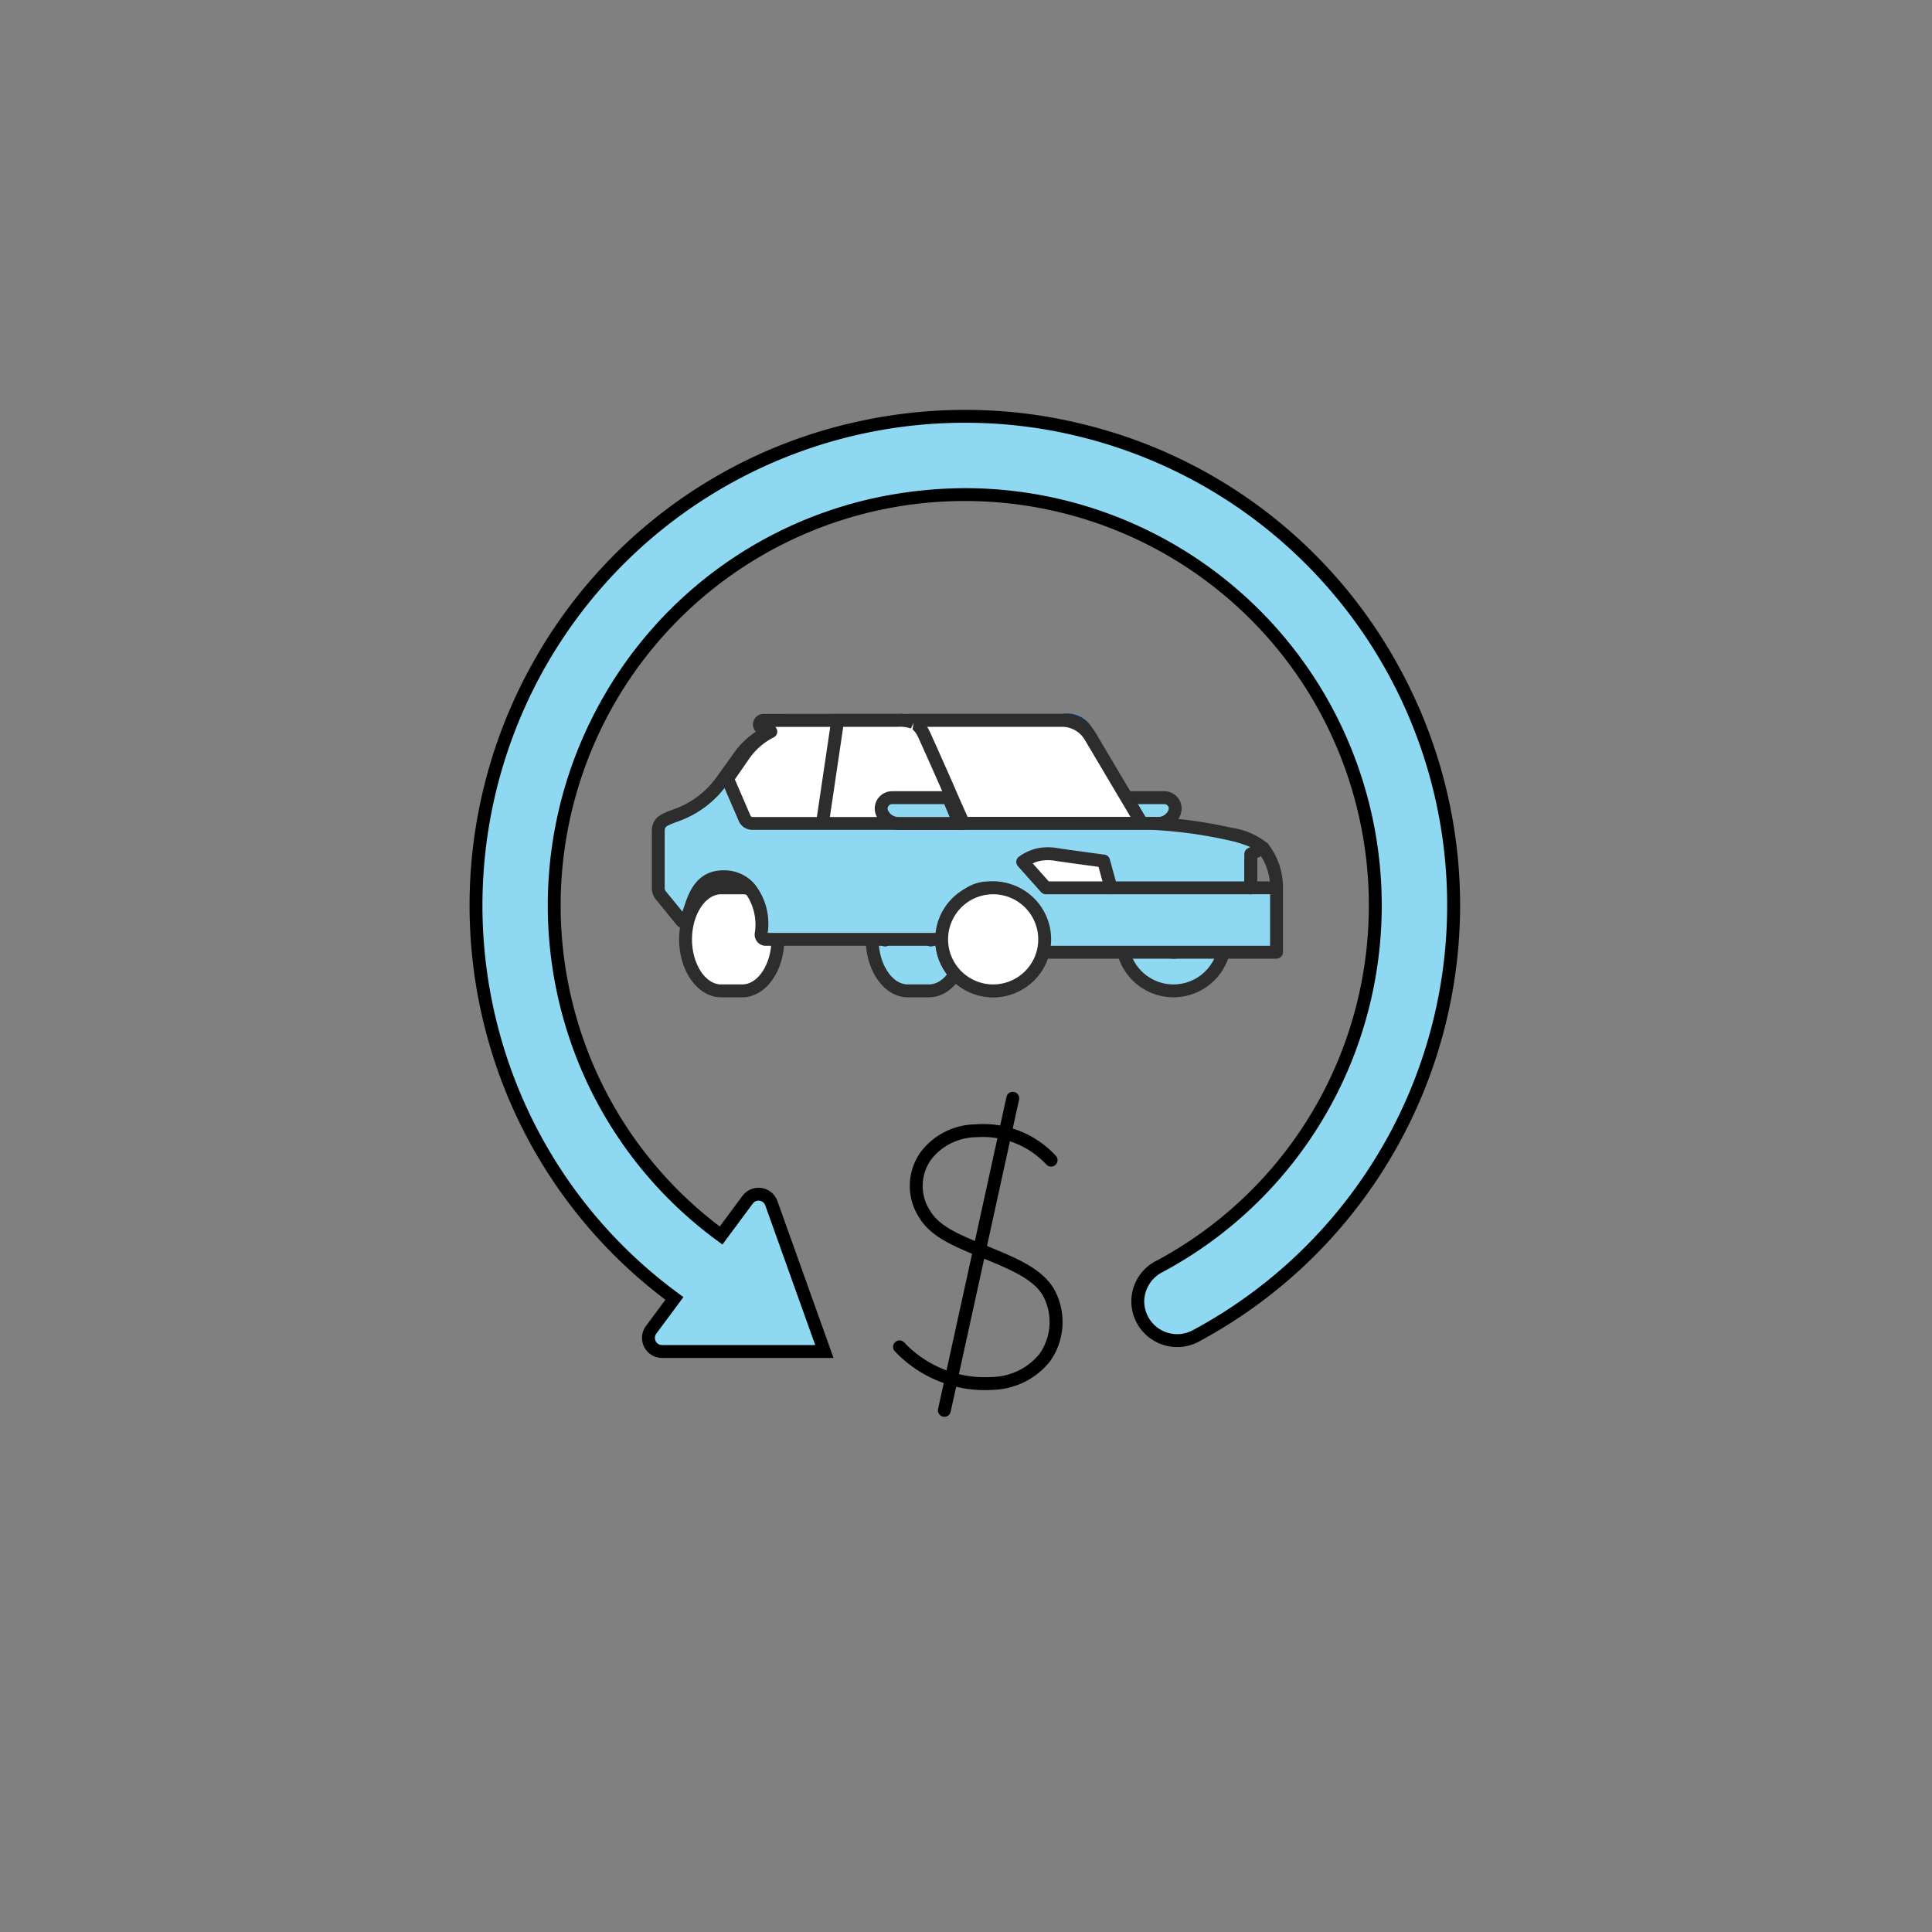 <svg xmlns="http://www.w3.org/2000/svg" viewBox="0 0 150 150"><rect x="0" y="0" width="150" height="150" fill="#808080" stroke="none"/><title>Icons</title><g style="isolation:isolate"><path d="M87.488,61.93h2.907a.846.846,0,0,1,.769,1.2h0a1.375,1.375,0,0,1-1.249.8h-3.261Z" style="fill:#8fd8f2"></path><path d="M89.915,64.43H86.653a.5.5,0,0,1-.461-.693l.835-2a.498.498,0,0,1,.461-.307H90.395a1.347,1.347,0,0,1,1.223,1.91A1.88,1.88,0,0,1,89.915,64.43Zm-2.511-1h2.511a.877.877,0,0,0,.794-.509.346.346,0,0,0-.314-.491H87.821Z" style="fill:#2d2d2d"></path><polygon points="78.134 66.93 53.364 67.163 53.76 71.93 57.396 71.929 79.679 72.544 78.134 66.93" style="fill:#8fd8f2"></polygon><path d="M79.679,73.044h-.014L57.383,72.429l-3.623.001a.5.5,0,0,1-.498-.459l-.396-4.768a.5.5,0,0,1,.493-.541l24.77-.232a.509.509,0,0,1,.487.367l1.545,5.614a.5.5,0,0,1-.482.633ZM57.397,71.429l21.621.597-1.264-4.592-23.847.224.312,3.772Z" style="fill:#0a3360"></path><circle cx="91.109" cy="72.93" r="4" style="fill:#8fd8f2"></circle><path d="M91.109,77.43a4.5,4.5,0,1,1,4.5-4.5A4.505,4.505,0,0,1,91.109,77.43Zm0-8a3.5,3.5,0,1,0,3.5,3.5A3.504,3.504,0,0,0,91.109,69.43Z" style="fill:#2d2d2d"></path><path d="M91.278,70.805a2.619,2.619,0,0,0-2.581,2.179,2.621,2.621,0,1,1,5.161,0A2.619,2.619,0,0,0,91.278,70.805Z" style="fill:#8fd8f2"></path><path d="M93.859,73.484a.5.5,0,0,1-.493-.416,2.117,2.117,0,0,0-4.175-0.0.5.5,0,0,1-.493.417h0a.5.5,0,0,1-.493-.417,3.121,3.121,0,1,1,6.147,0,.5.5,0,0,1-.493.417Z" style="fill:#0a3360"></path><circle cx="91.109" cy="72.93" r="1" style="fill:#8fd8f2"></circle><path d="M91.109,74.43a1.5,1.5,0,1,1,1.5-1.5A1.502,1.502,0,0,1,91.109,74.43Zm0-2a.5.5,0,1,0,.5.5A.501.501,0,0,0,91.109,72.43Z" style="fill:#0a3360"></path><path d="M55.981,68.93H57.638c1.522,0,2.757,1.791,2.757,4s-1.234,4-2.757,4H55.981c-1.522,0-2.757-1.791-2.757-4S54.458,68.93,55.981,68.93Z" style="fill:#fff"></path><path d="M57.638,77.43H55.981c-1.796,0-3.257-2.019-3.257-4.5s1.461-4.5,3.257-4.5h1.657c1.796,0,3.257,2.019,3.257,4.5S59.434,77.43,57.638,77.43Zm-1.657-8c-1.224,0-2.257,1.603-2.257,3.5s1.033,3.5,2.257,3.5h1.657c1.224,0,2.257-1.603,2.257-3.5s-1.033-3.5-2.257-3.5Z" style="fill:#2d2d2d"></path><path d="M70.471,68.93h1.657c1.522,0,2.757,1.791,2.757,4s-1.234,4-2.757,4H70.471c-1.522,0-2.757-1.791-2.757-4S68.949,68.93,70.471,68.93Z" style="fill:#8fd8f2"></path><path d="M72.128,77.43H70.471c-1.795,0-3.256-2.019-3.256-4.5s1.461-4.5,3.256-4.5H72.128c1.796,0,3.257,2.019,3.257,4.5S73.924,77.43,72.128,77.43Zm-1.657-8c-1.223,0-2.256,1.603-2.256,3.5s1.033,3.5,2.256,3.5H72.128c1.224,0,2.257-1.603,2.257-3.5s-1.033-3.5-2.257-3.5Z" style="fill:#2d2d2d"></path><path d="M70.491,70.805c-.893,0-1.633.942-1.778,2.179a3.781,3.781,0,0,1-.028-.442c0-1.447.809-2.621,1.806-2.621s1.806,1.173,1.806,2.621a3.781,3.781,0,0,1-.028.442C72.125,71.747,71.385,70.805,70.491,70.805Z" style="fill:#8fd8f2"></path><path d="M72.27,73.484a.501.501,0,0,1-.497-.442c-.115-.99-.666-1.737-1.281-1.737s-1.166.747-1.281,1.737a.501.501,0,0,1-.497.442h0A.501.501,0,0,1,68.216,73.041a4.388,4.388,0,0,1-.03-.499c0-1.75,1.013-3.121,2.306-3.121S72.797,70.792,72.797,72.542a4.391,4.391,0,0,1-.03.499.501.501,0,0,1-.497.443Z" style="fill:#0a3360"></path><path d="M70.051,55.93H82.447c1.143,0,1.546.207,1.962.906l4.226,7.094H74.622Z" style="fill:#8fd8f2"></path><path d="M88.636,64.43H74.622a.501.501,0,0,1-.435-.252l-4.571-8a.5.5,0,0,1,.435-.748H82.447a2.291,2.291,0,0,1,2.392,1.15l4.227,7.094a.5.5,0,0,1-.43.756Zm-13.724-1H87.756L83.98,57.092c-.292-.49-.486-.662-1.532-.662H70.912Z" style="fill:#0a3360"></path><circle cx="77.109" cy="72.93" r="4" style="fill:#fff"></circle><path d="M77.109,77.43a4.5,4.5,0,1,1,4.5-4.5A4.505,4.505,0,0,1,77.109,77.43Zm0-8a3.5,3.5,0,1,0,3.5,3.5A3.504,3.504,0,0,0,77.109,69.43Z" style="fill:#2d2d2d"></path><path d="M82.465,55.93H70.627l4.012,8H88.653l-4.01-6.76A2.532,2.532,0,0,0,82.465,55.93Z" style="fill:#fff"></path><path d="M88.653,64.43H74.64a.501.501,0,0,1-.447-.276l-4.013-8a.5.5,0,0,1,.447-.724H82.465a3.043,3.043,0,0,1,2.607,1.485l4.01,6.76a.499.499,0,0,1-.43.755Zm-13.704-1H87.775l-3.562-6.005a2.042,2.042,0,0,0-1.748-.995H71.438Z" style="fill:#2d2d2d"></path><path d="M52.645,63.24a7.334,7.334,0,0,0,3.301-2.482c.424-.579.694-.964,1.489-2.073a5.943,5.943,0,0,1,2.231-1.862l-.541-.3a.316.316,0,0,1,.164-.593s9.842-.008,10.576-.008a1.567,1.567,0,0,1,1.489,1.058c.324.669,3.087,6.95,3.087,6.95H89.467a35.481,35.481,0,0,1,6.055.828,5.297,5.297,0,0,1,2.54,1.078l-.953.471v2.623h2v5H85.22l0-0-0.0 0H81.13a1.021,1.021,0,0,1-1.021-1.021V71.859a2.926,2.926,0,0,0-2.918-2.918h-.485A2.606,2.606,0,0,0,74.109,71.539v1.05a.341.341,0,0,1-.341.341l-14.316,0a.362.362,0,0,1-.358-.405c.245-2.99-1.163-4.454-2.918-4.454-2.386,0-2.431,2.651-2.971,3.416a.177.177,0,0,1-.282.009l-1.613-1.976a.895.895,0,0,1-.201-.566V64.553C51.109,63.728,51.638,63.623,52.645,63.24Z" style="fill:#8fd8f2"></path><path d="M99.109,74.43H81.13a1.523,1.523,0,0,1-1.521-1.521V71.858a2.42,2.42,0,0,0-2.417-2.417H76.707a2.101,2.101,0,0,0-2.099,2.098v1.05a.841.841,0,0,1-.841.841H59.452a.847.847,0,0,1-.631-.275.883.883,0,0,1-.226-.672,4.18,4.18,0,0,0-.785-3.219A2.161,2.161,0,0,0,56.176,68.571c-1.306,0-1.721.946-2.128,2.183a4.004,4.004,0,0,1-.435,1.021.67.67,0,0,1-.53.286.608.608,0,0,1-.548-.25L50.923,69.835a1.397,1.397,0,0,1-.314-.881V64.553c0-1.09.729-1.361,1.574-1.674l.284-.106a6.858,6.858,0,0,0,3.087-2.326c.274-.375.49-.678.847-1.176l.628-.877a6.306,6.306,0,0,1,1.656-1.584.8.8,0,0,1-.2-.764.817.817,0,0,1,.804-.616l10.575-.008a2.056,2.056,0,0,1,1.939,1.34c.287.593,2.404,5.398,2.963,6.668H89.468a35.552,35.552,0,0,1,6.171.841,5.659,5.659,0,0,1,2.779,1.213.5.5,0,0,1-.134.8l-.676.334v1.812h1.5a.5.5,0,0,1,.5.5v5A.5.5,0,0,1,99.109,74.43ZM76.707,68.441h.484a3.421,3.421,0,0,1,3.417,3.417v1.051a.522.522,0,0,0,.521.521H98.609v-4h-1.5a.5.5,0,0,1-.5-.5v-2.623a.5.5,0,0,1,.278-.448l.188-.093a9.093,9.093,0,0,0-1.669-.521,35.318,35.318,0,0,0-5.957-.814l-15.01 0a.501.501,0,0,1-.458-.299c-.027-.062-2.763-6.28-3.079-6.934-.311-.644-.641-.775-1.039-.775l-9.89.008a.5.5,0,0,1-.087.841,5.462,5.462,0,0,0-2.046,1.707l-.627.875c-.359.502-.577.807-.865,1.201a7.853,7.853,0,0,1-3.526,2.654h0l-.292.109c-.888.329-.922.386-.922.736V68.954a.391.391,0,0,0,.089.249l1.286,1.576c.038-.107.076-.224.114-.338.354-1.073.945-2.87,3.078-2.87a3.135,3.135,0,0,1,2.37,1.016,4.934,4.934,0,0,1,1.057,3.843H73.609v-.891A3.102,3.102,0,0,1,76.707,68.441ZM53.31,71.179l.001.001Zm-.665-7.938h0Z" style="fill:#2d2d2d"></path><line x1="97.109" y1="68.93" x2="97.109" y2="66.848" style="fill:#fff"></line><path d="M97.109,69.43a.5.5,0,0,1-.5-.5V66.848a.5.5,0,0,1,1,0v2.083A.5.5,0,0,1,97.109,69.43Z" style="fill:#2d2d2d"></path><path d="M80.704,66.339a3.856,3.856,0,0,1,1.341.005c1.021.16,3.638.503,3.638.503l.572,2.082H81.199S80.202,67.809,79.405,66.917A3.311,3.311,0,0,1,80.704,66.339Z" style="fill:#fff"></path><path d="M86.255,69.43H81.198a.5.5,0,0,1-.374-.168l-1.793-2.013a.499.499,0,0,1,.086-.742,3.829,3.829,0,0,1,1.493-.659h0a4.315,4.315,0,0,1,1.513.002c1.018.16,3.625.502,3.625.502a.5.5,0,0,1,.417.363l.572,2.082a.5.5,0,0,1-.482.632Zm-4.832-1H85.599l-.311-1.13c-.737-.098-2.519-.336-3.32-.461a3.353,3.353,0,0,0-1.17-.008h0a2.505,2.505,0,0,0-.617.205Z" style="fill:#2d2d2d"></path><path d="M57.817,63.541l-1.335-3.084c.339-.483.61-.881,1.283-1.853a5.6,5.6,0,0,1,2.082-1.802l-.505-.291a.307.307,0,0,1,.153-.573s7.128-.007,9.208-.008h1.016a2.989,2.989,0,0,1,1.213.176,1.338,1.338,0,0,1,.168.086c.021.014.041.032.061.047a2.092,2.092,0,0,1,.547.726c.04.081.08.161.121.254l.009.02c.06.136.215.481.404.898.351.785.816,1.836,1.258,2.837.619,1.442,1.303,2.956,1.303,2.956H58.409A.645.645,0,0,1,57.817,63.541Z" style="fill:#fff"></path><path d="M74.804,64.43H58.408a1.146,1.146,0,0,1-1.051-.689v-0l-1.334-3.084a.5.5,0,0,1,.05-.486l1.281-1.851a5.987,5.987,0,0,1,1.542-1.531.808.808,0,0,1,.599-1.35l10.224-.008a3.355,3.355,0,0,1,1.418.22,1.47,1.47,0,0,1,.255.137c.008.005.076.058.083.063a2.566,2.566,0,0,1,.682.896c.046.092.089.178.131.277.068.152.223.494.41.908.353.789.818,1.84,1.26,2.842.619,1.442,1.302,2.95,1.303,2.952a.501.501,0,0,1-.456.706ZM58.276,63.343a.145.145,0,0,0,.133.087H74.031c-.257-.577-.635-1.43-.99-2.259-.439-.996-.905-2.046-1.256-2.83-.189-.417-.346-.764-.405-.901-.046-.104-.081-.173-.115-.243a1.623,1.623,0,0,0-.417-.568l.084-.523-.205.456a2.564,2.564,0,0,0-1.008-.132l-9.529.007a.5.5,0,0,1-.113.81,5.107,5.107,0,0,0-1.899,1.642l-1.125,1.625Z" style="fill:#2d2d2d"></path><line x1="65.003" y1="56.17" x2="63.892" y2="63.656" style="fill:#fff"></line><path d="M63.894,64.155a.542.542,0,0,1-.074-.005.499.499,0,0,1-.421-.568L64.509,56.096a.508.508,0,0,1,.567-.421.499.499,0,0,1,.421.568l-1.11,7.486A.499.499,0,0,1,63.894,64.155Z" style="fill:#2d2d2d"></path><path d="M73.644,61.93H69.262a.846.846,0,0,0-.769,1.2h0a1.375,1.375,0,0,0,1.249.8H74.479Z" style="fill:#8fd8f2"></path><path d="M74.479,64.43H69.742a1.88,1.88,0,0,1-1.703-1.091,1.346,1.346,0,0,1,1.223-1.909H73.645a.5.5,0,0,1,.462.308l.834,2a.5.5,0,0,1-.462.692Zm-5.217-2a.346.346,0,0,0-.314.491.877.877,0,0,0,.795.509h3.986l-.417-1Z" style="fill:#2d2d2d"></path><circle cx="77.109" cy="72.93" r="4" style="fill:#fff"></circle><path d="M77.109,77.43a4.5,4.5,0,1,1,4.5-4.5A4.505,4.505,0,0,1,77.109,77.43Zm0-8a3.5,3.5,0,1,0,3.5,3.5A3.504,3.504,0,0,0,77.109,69.43Z" style="fill:#2d2d2d"></path><path d="M76.42,107.93a9.642,9.642,0,0,1-6.952-3.025.5.5,0,0,1,.734-.679,8.586,8.586,0,0,0,6.737,2.686,4.889,4.889,0,0,0,3.762-1.788,4.312,4.312,0,0,0,.261-4.553c-.777-1.296-2.582-2.036-4.672-2.892-2.36-.967-4.038-1.654-4.962-3.204a4.511,4.511,0,0,1,.189-5.079,5.437,5.437,0,0,1,4.249-2.103A7.655,7.655,0,0,1,81.968,89.729a.5.5,0,1,1-.746.665,6.739,6.739,0,0,0-5.391-2.102,4.521,4.521,0,0,0-3.487,1.668,3.514,3.514,0,0,0-.156,4.004c.753,1.263,2.221,1.864,4.444,2.774,2.292.939,4.239,1.737,5.188,3.318a5.269,5.269,0,0,1-.299,5.641,5.868,5.868,0,0,1-4.514,2.212Q76.714,107.93,76.42,107.93Z"></path><path d="M73.32,110a.51.51,0,0,1-.107-.012.499.499,0,0,1-.381-.595l5.31-24.231a.5.5,0,1,1,.977.214l-5.31,24.231A.499.499,0,0,1,73.32,110Z"></path><path d="M83.719,33.361a37.971,37.971,0,0,0-17.632,0,37.949,37.949,0,0,0-13.727,67.449L50.553,103.247a1.055,1.055,0,0,0,.847,1.683H64.004l-4.118-11.513a1.055,1.055,0,0,0-1.84-.273L55.984,95.925a31.9,31.9,0,1,1,34.072,2.383,3.103,3.103,0,0,0-1.718,2.702A3.058,3.058,0,0,0,92.841,103.72a37.947,37.947,0,0,0-9.123-70.359Z" style="fill:#8fd8f2"></path><path d="M64.714,105.43H51.401a1.554,1.554,0,0,1-1.249-2.48l1.511-2.037A38.125,38.125,0,0,1,38.236,81.88a38.592,38.592,0,0,1,3.182-30.51A38.161,38.161,0,0,1,65.97,32.875a38.66,38.66,0,0,1,8.935-1.052h.069a37.883,37.883,0,0,1,8.862,1.051V32.875a38.157,38.157,0,0,1,24.552,18.494,38.438,38.438,0,0,1-15.31,52.791,3.537,3.537,0,0,1-3.494-.073,3.532,3.532,0,0,1,.234-6.22,31.176,31.176,0,0,0,15.008-18.122,31.5,31.5,0,0,0-2.591-24.888,31.349,31.349,0,0,0-27.275-15.958H74.849A31.347,31.347,0,0,0,47.571,54.858a31.501,31.501,0,0,0-2.591,24.888A31.059,31.059,0,0,0,55.882,95.224l1.763-2.377a1.555,1.555,0,0,1,2.713.402Zm10.123-72.607a37.453,37.453,0,0,0-32.548,19.038,37.592,37.592,0,0,0-3.1,29.717,37.139,37.139,0,0,0,13.468,18.83l.403.298-2.106,2.839a.555.555,0,0,0,.446.885H63.294L59.416,93.586a.555.555,0,0,0-.969-.144L56.09,96.623l-.401-.295a32.062,32.062,0,0,1-11.661-16.279A32.503,32.503,0,0,1,46.7,54.367a32.13,32.13,0,0,1,20.654-15.578,33.826,33.826,0,0,1,7.55-.888h.058a32.353,32.353,0,0,1,28.145,16.467,32.5,32.5,0,0,1,2.673,25.681A32.174,32.174,0,0,1,90.293,98.748a2.594,2.594,0,0,0-1.455,2.256,2.557,2.557,0,0,0,3.768,2.275,37.451,37.451,0,0,0-9.004-69.432,36.888,36.888,0,0,0-8.63-1.023Z"></path><path d="M97.109,69.43H86.255a.5.5,0,0,1,0-1H97.109a.5.5,0,0,1,0,1Z" style="fill:#2d2d2d"></path><path d="M99.109,68.93a4.961,4.961,0,0,0-1.047-3.094" style="fill:#8fd8f2"></path><path d="M99.109,69.43l-.016-0a.501.501,0,0,1-.484-.515,4.48,4.48,0,0,0-.921-2.748.5.5,0,0,1,.75-.661,5.443,5.443,0,0,1,1.171,3.441A.5.5,0,0,1,99.109,69.43Z" style="fill:#2d2d2d"></path></g></svg>